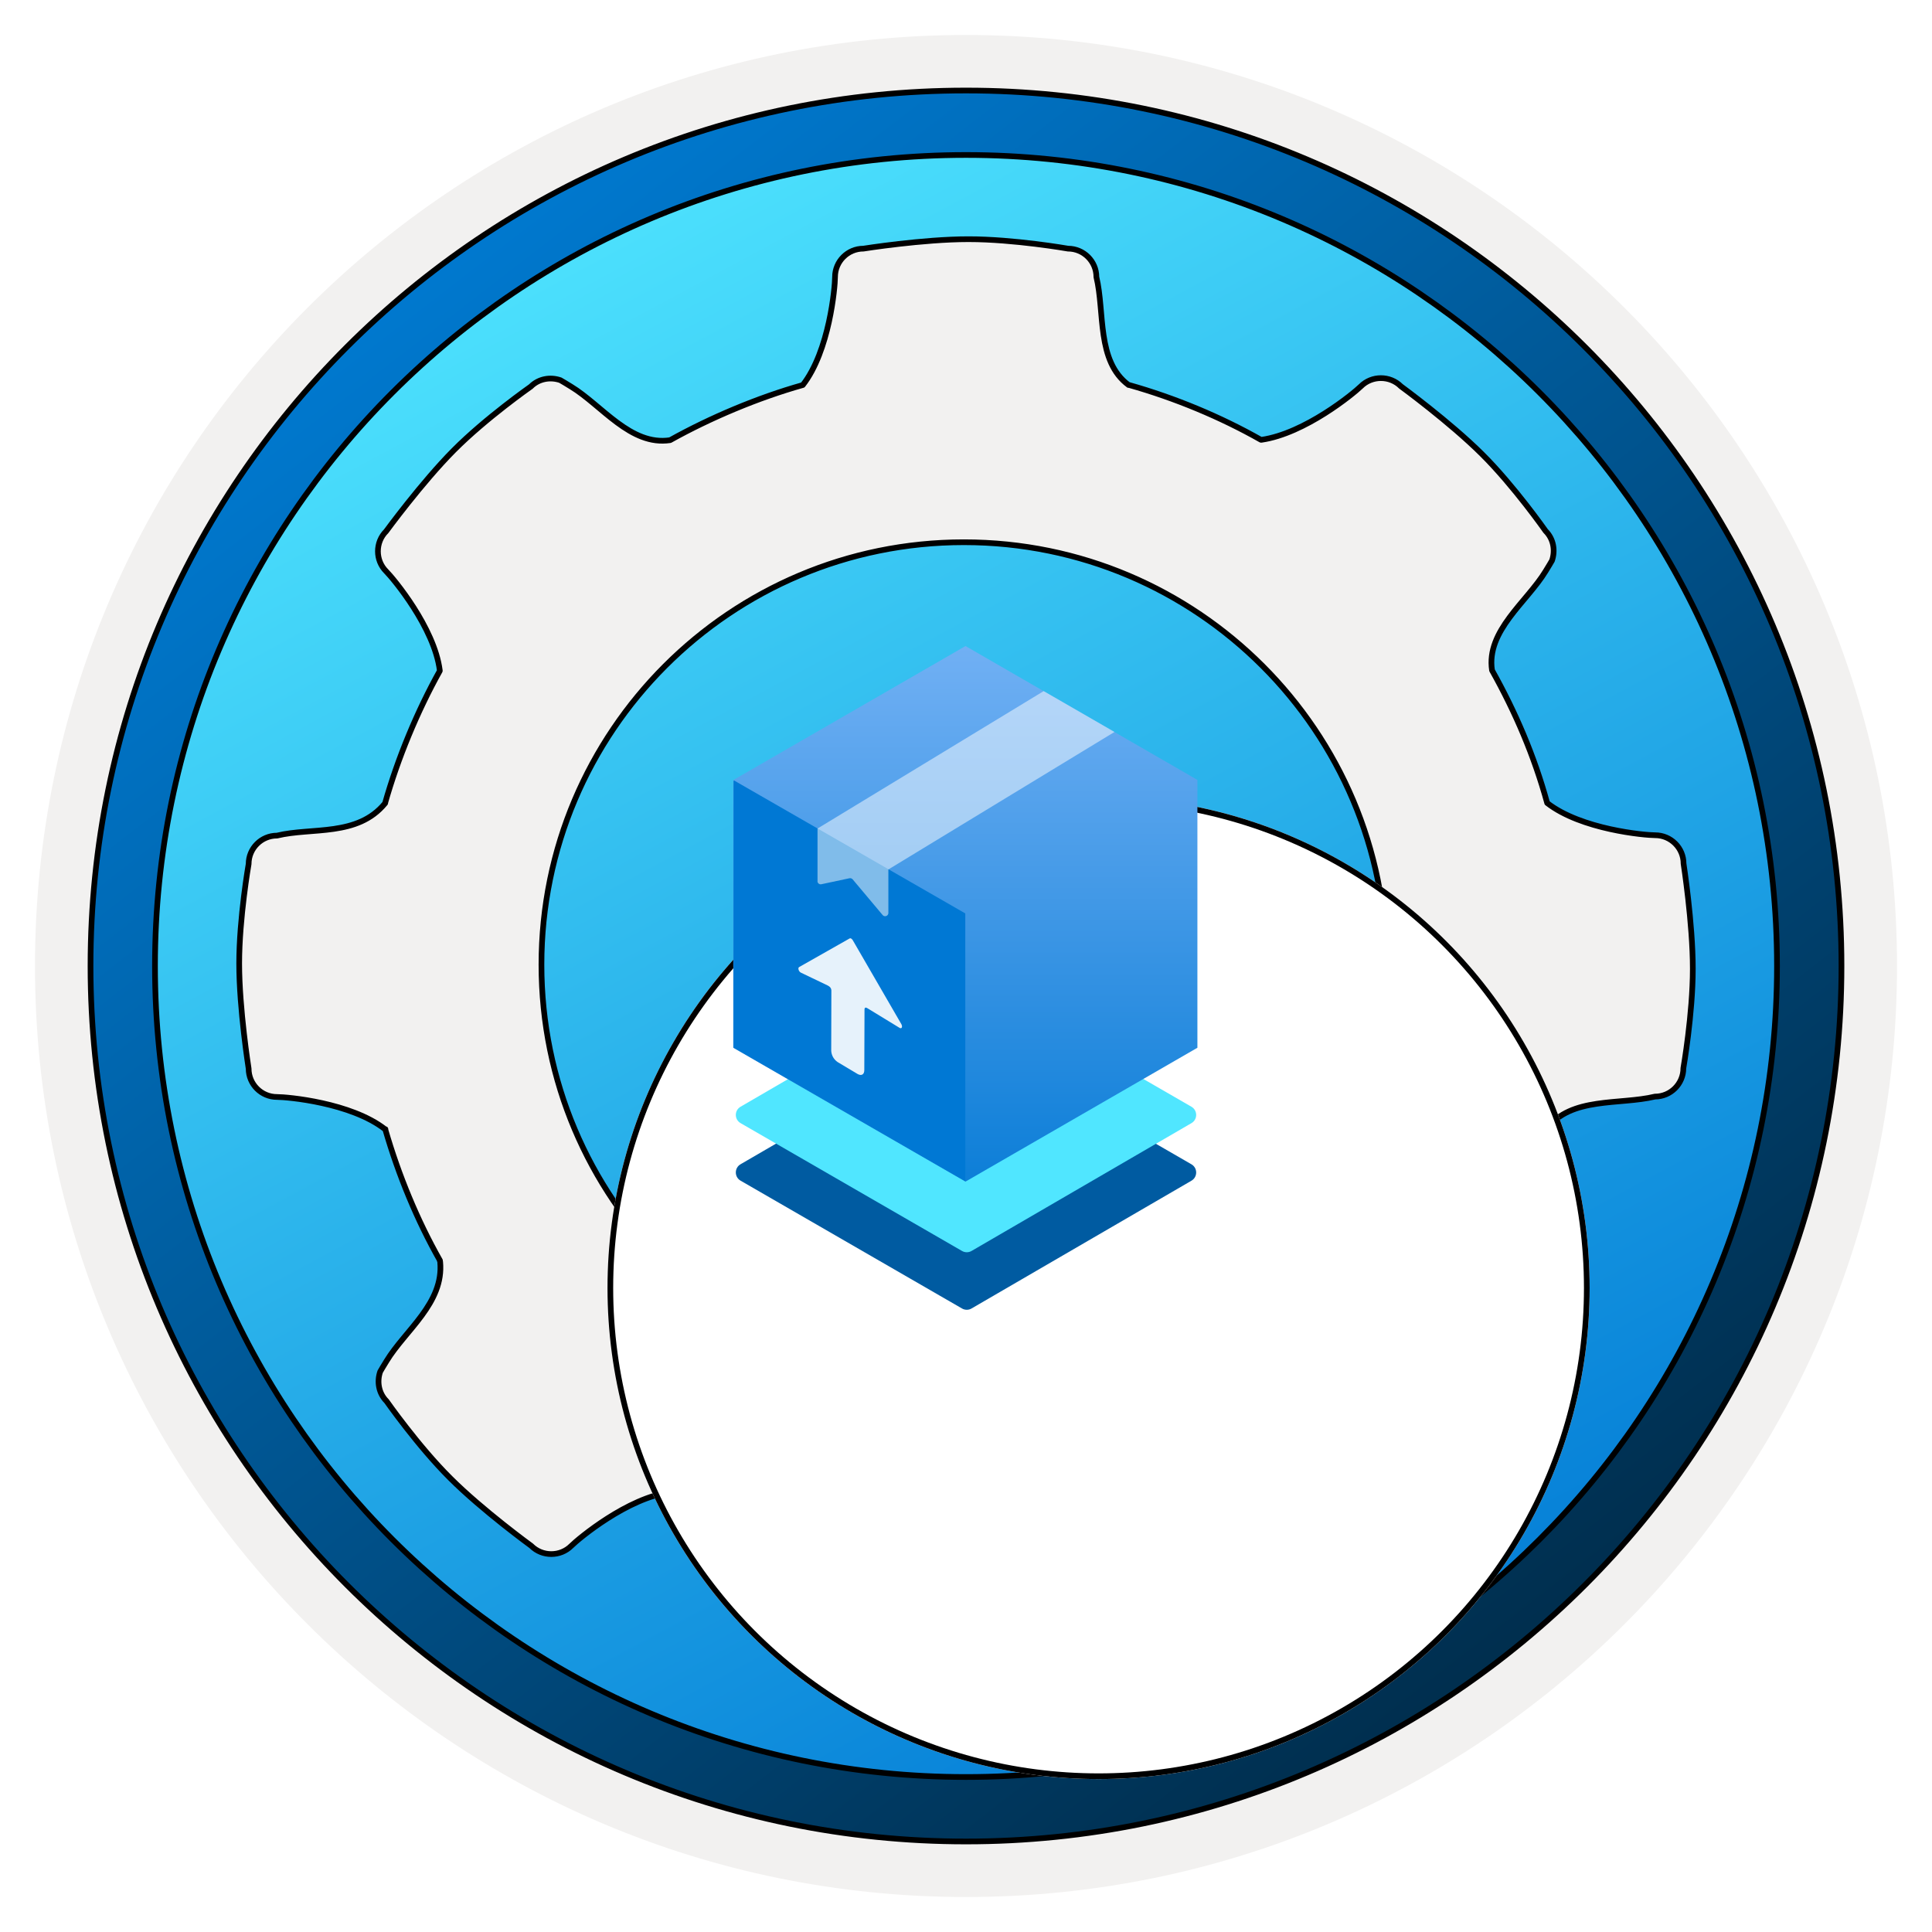<svg width="102" height="102" viewBox="0 0 102 102" fill="none" xmlns="http://www.w3.org/2000/svg">
<g clip-path="url(#clip0_2181_3252)">
<path d="M51 97.351C25.403 97.351 4.649 76.606 4.649 50.999C4.649 25.393 25.403 4.648 51 4.648C76.596 4.648 97.351 25.403 97.351 50.999C97.351 76.596 76.596 97.351 51 97.351Z" fill="url(#paint0_linear_2181_3252)"/>
<path d="M88.883 45.593C88.883 44.768 88.211 44.096 87.386 44.096C86.847 44.096 83.486 43.8 81.683 42.395C81.683 42.395 81.694 42.374 81.683 42.395C81.001 39.91 80.003 37.588 78.771 35.388C78.455 33.301 80.614 31.783 81.602 30.154C81.775 29.869 81.877 29.706 81.938 29.594C82.121 29.064 82.019 28.453 81.602 28.036C81.602 28.036 79.942 25.663 78.241 23.973C76.541 22.282 73.964 20.398 73.964 20.398C73.384 19.818 72.426 19.818 71.846 20.398C71.459 20.775 68.903 22.883 66.601 23.219C66.571 23.219 66.571 23.219 66.571 23.219C64.432 22.007 62.029 21.009 59.615 20.327H59.585C57.884 19.074 58.332 16.477 57.884 14.624C57.884 13.799 57.212 13.127 56.387 13.127C56.387 13.127 53.536 12.628 51.132 12.628C48.729 12.628 45.582 13.127 45.582 13.127C44.757 13.127 44.085 13.799 44.085 14.624C44.085 15.164 43.79 18.524 42.385 20.327C40.002 20.999 37.496 22.058 35.378 23.239C33.291 23.555 31.773 21.396 30.144 20.408C29.859 20.235 29.696 20.133 29.584 20.072C29.054 19.889 28.443 19.991 28.026 20.408C28.026 20.408 25.653 22.068 23.962 23.769C22.272 25.47 20.388 28.046 20.388 28.046C19.807 28.627 19.807 29.584 20.388 30.164C20.765 30.541 22.934 33.138 23.219 35.399V35.419C22.038 37.537 20.999 40.032 20.327 42.415C20.327 42.415 20.357 42.374 20.327 42.415C18.87 44.187 16.477 43.668 14.624 44.116C13.799 44.116 13.127 44.788 13.127 45.613C13.127 45.613 12.628 48.464 12.628 50.868C12.628 53.271 13.127 56.418 13.127 56.418C13.127 57.243 13.799 57.915 14.624 57.915C15.164 57.915 18.524 58.21 20.327 59.615C20.367 59.595 20.347 59.646 20.347 59.646C21.04 62.039 22.027 64.432 23.229 66.55C23.209 66.581 23.229 66.55 23.239 66.622C23.443 68.801 21.396 70.227 20.408 71.856C20.235 72.141 20.133 72.304 20.072 72.416C19.889 72.946 19.991 73.557 20.408 73.974C20.408 73.974 22.068 76.347 23.769 78.038C25.47 79.738 28.046 81.612 28.046 81.612C28.627 82.193 29.584 82.193 30.164 81.612C30.541 81.235 33.138 79.066 35.399 78.781C35.399 78.781 35.388 78.791 35.429 78.801C37.608 80.013 39.859 80.971 42.324 81.643C42.344 81.653 42.415 81.673 42.415 81.673C44.116 82.926 43.668 85.523 44.116 87.376C44.208 88.211 44.666 88.741 45.613 88.873C45.613 88.873 48.464 89.372 50.868 89.372C53.271 89.372 56.418 88.883 56.418 88.883C57.243 88.741 57.915 88.211 57.915 87.386C57.915 86.847 58.21 83.486 59.615 81.683C59.615 81.683 59.676 81.632 59.738 81.582C62.243 80.879 64.147 80.105 66.357 78.832C66.469 78.791 66.347 78.801 66.612 78.761C68.699 78.445 70.217 80.604 71.846 81.592C72.131 81.765 72.294 81.867 72.406 81.928C72.936 82.111 73.547 82.009 73.964 81.592C73.964 81.592 76.337 79.932 78.028 78.231C79.728 76.531 81.602 73.954 81.602 73.954C82.182 73.374 82.182 72.416 81.602 71.836C81.225 71.459 79.056 68.862 78.771 66.601C78.74 66.367 78.761 66.337 78.791 66.275C80.054 64.045 80.848 62.416 81.541 59.89C81.541 59.89 81.51 59.809 81.673 59.595C82.926 57.894 85.523 58.342 87.376 57.894C88.201 57.894 88.873 57.222 88.873 56.397C88.873 56.397 89.372 53.546 89.372 51.143C89.372 48.739 88.883 45.593 88.883 45.593ZM73.19 50.929C73.19 63.241 63.21 73.231 50.888 73.231C38.566 73.231 28.586 63.251 28.586 50.929C28.586 38.617 38.566 28.627 50.888 28.627C63.21 28.627 73.19 38.617 73.19 50.929Z" fill="#F2F1F0" stroke="black" stroke-width="0.3" stroke-linejoin="round"/>
<path fill-rule="evenodd" clip-rule="evenodd" d="M96.45 51C96.45 76.102 76.102 96.45 51 96.45C25.899 96.45 5.55 76.102 5.55 51C5.55 25.898 25.899 5.55 51 5.55C76.102 5.55 96.45 25.898 96.45 51ZM51 1.847C78.151 1.847 100.153 23.849 100.153 51C100.153 78.151 78.141 100.153 51 100.153C23.849 100.153 1.847 78.141 1.847 51C1.847 23.849 23.849 1.847 51 1.847Z" fill="#F2F1F0"/>
<path d="M51 93.817C74.649 93.817 93.817 74.649 93.817 51C93.817 27.35 74.649 8.182 51 8.182C27.35 8.182 8.182 27.35 8.182 51C8.182 74.649 27.35 93.817 51 93.817ZM51 4.779C76.523 4.779 97.221 25.476 97.221 51C97.221 76.523 76.523 97.221 51 97.221C25.476 97.221 4.779 76.523 4.779 51C4.779 25.476 25.466 4.779 51 4.779Z" fill="url(#paint1_linear_2181_3252)" stroke="black" stroke-width="0.3"/>
<g filter="url(#filter0_dddd_2181_3252)">
<circle cx="50.999" cy="51" r="25.927" fill="white"/>
<circle cx="50.999" cy="51" r="25.776" stroke="black" stroke-width="0.3"/>
</g>
<path d="M62.902 61.469C63.235 61.661 63.235 62.142 62.903 62.335L51.292 69.082C51.138 69.172 50.946 69.172 50.791 69.083L39.098 62.333C38.765 62.14 38.765 61.66 39.097 61.467L50.707 54.72C50.862 54.63 51.053 54.63 51.209 54.719L62.902 61.469Z" fill="#005BA1"/>
<path d="M62.902 58.43C63.235 58.623 63.235 59.103 62.903 59.296L51.292 66.045C51.138 66.135 50.946 66.135 50.791 66.046L39.098 59.295C38.765 59.103 38.765 58.623 39.097 58.43L50.707 51.681C50.862 51.591 51.053 51.59 51.209 51.68L62.902 58.43Z" fill="#50E6FF"/>
<path d="M38.727 41.175L50.974 34.107L63.217 41.175V55.316L50.974 62.383L38.712 55.316V41.223L38.727 41.175Z" fill="url(#paint2_linear_2181_3252)"/>
<path d="M38.744 41.199L50.962 48.224L50.964 62.361L38.726 55.31V41.249L38.744 41.199Z" fill="#0078D4"/>
<path d="M44.935 49.549C44.908 49.533 44.875 49.533 44.849 49.549L42.189 51.057C42.111 51.101 42.163 51.284 42.274 51.346L43.681 52.021L43.769 52.072C43.842 52.119 43.888 52.198 43.892 52.285L43.884 55.471C43.895 55.715 44.022 55.938 44.225 56.074L45.279 56.703C45.48 56.815 45.629 56.729 45.631 56.502L45.642 53.286C45.642 53.205 45.695 53.175 45.765 53.213L45.852 53.264L47.498 54.269C47.608 54.331 47.663 54.21 47.586 54.068L45.022 49.639C45.001 49.602 44.971 49.571 44.935 49.549Z" fill="white" fill-opacity="0.9"/>
<path d="M43.161 43.742L55.101 36.487L58.84 38.644L46.902 45.903V48.202C46.901 48.296 46.824 48.372 46.729 48.371C46.679 48.371 46.632 48.349 46.6 48.311L45.016 46.425C44.972 46.375 44.904 46.353 44.839 46.369L43.362 46.684C43.27 46.703 43.18 46.644 43.161 46.552V46.518V43.742Z" fill="white" fill-opacity="0.5"/>
<g filter="url(#filter1_ddddd_2181_3252)">
<path d="M72.438 81.838C72.429 81.838 72.429 81.828 72.419 81.828C72.429 81.828 72.438 81.838 72.438 81.838Z" fill="#F2F1F0"/>
<path d="M72.42 81.828C72.206 81.696 71.859 81.492 71.859 81.492C72.022 81.645 72.216 81.757 72.42 81.828Z" fill="#F2F1F0"/>
<path d="M72.44 81.838C72.633 81.95 72.593 81.93 72.44 81.838V81.838Z" fill="#F2F1F0"/>
<path d="M29.596 19.963C29.81 20.095 30.156 20.299 30.156 20.299C29.994 20.146 29.8 20.034 29.596 19.963Z" fill="#F2F1F0"/>
<path d="M29.576 19.952C29.586 19.952 29.586 19.962 29.596 19.962C29.586 19.962 29.576 19.952 29.576 19.952Z" fill="#F2F1F0"/>
<path d="M29.576 19.952C29.382 19.84 29.423 19.86 29.576 19.952V19.952Z" fill="#F2F1F0"/>
<path d="M20.064 72.327C19.952 72.521 19.973 72.48 20.064 72.327V72.327Z" fill="#F2F1F0"/>
<path d="M20.065 72.326C20.065 72.317 20.075 72.317 20.075 72.307C20.075 72.317 20.065 72.326 20.065 72.326Z" fill="#F2F1F0"/>
<path d="M20.075 72.307C20.208 72.093 20.411 71.747 20.411 71.747C20.259 71.91 20.146 72.103 20.075 72.307Z" fill="#F2F1F0"/>
<path d="M81.941 29.483C81.809 29.697 81.605 30.044 81.605 30.044C81.758 29.881 81.87 29.687 81.941 29.483Z" fill="#F2F1F0"/>
<path d="M81.951 29.464C81.951 29.474 81.941 29.474 81.941 29.484C81.941 29.474 81.951 29.464 81.951 29.464Z" fill="#F2F1F0"/>
<path d="M81.951 29.464C82.064 29.271 82.043 29.311 81.951 29.464V29.464Z" fill="#F2F1F0"/>
</g>
</g>
<defs>
<filter id="filter0_dddd_2181_3252" x="23.073" y="24.073" width="61.853" height="65.853" filterUnits="userSpaceOnUse" color-interpolation-filters="sRGB">
<feFlood flood-opacity="0" result="BackgroundImageFix"/>
<feColorMatrix in="SourceAlpha" type="matrix" values="0 0 0 0 0 0 0 0 0 0 0 0 0 0 0 0 0 0 127 0" result="hardAlpha"/>
<feOffset dy="1"/>
<feGaussianBlur stdDeviation="0.5"/>
<feColorMatrix type="matrix" values="0 0 0 0 0 0 0 0 0 0 0 0 0 0 0 0 0 0 0.1 0"/>
<feBlend mode="normal" in2="BackgroundImageFix" result="effect1_dropShadow_2181_3252"/>
<feColorMatrix in="SourceAlpha" type="matrix" values="0 0 0 0 0 0 0 0 0 0 0 0 0 0 0 0 0 0 127 0" result="hardAlpha"/>
<feOffset dx="1" dy="2"/>
<feGaussianBlur stdDeviation="1.5"/>
<feColorMatrix type="matrix" values="0 0 0 0 0 0 0 0 0 0 0 0 0 0 0 0 0 0 0.09 0"/>
<feBlend mode="normal" in2="effect1_dropShadow_2181_3252" result="effect2_dropShadow_2181_3252"/>
<feColorMatrix in="SourceAlpha" type="matrix" values="0 0 0 0 0 0 0 0 0 0 0 0 0 0 0 0 0 0 127 0" result="hardAlpha"/>
<feOffset dx="2" dy="5"/>
<feGaussianBlur stdDeviation="2"/>
<feColorMatrix type="matrix" values="0 0 0 0 0 0 0 0 0 0 0 0 0 0 0 0 0 0 0.05 0"/>
<feBlend mode="normal" in2="effect2_dropShadow_2181_3252" result="effect3_dropShadow_2181_3252"/>
<feColorMatrix in="SourceAlpha" type="matrix" values="0 0 0 0 0 0 0 0 0 0 0 0 0 0 0 0 0 0 127 0" result="hardAlpha"/>
<feOffset dx="4" dy="9"/>
<feGaussianBlur stdDeviation="2"/>
<feColorMatrix type="matrix" values="0 0 0 0 0 0 0 0 0 0 0 0 0 0 0 0 0 0 0.01 0"/>
<feBlend mode="normal" in2="effect3_dropShadow_2181_3252" result="effect4_dropShadow_2181_3252"/>
<feBlend mode="normal" in="SourceGraphic" in2="effect4_dropShadow_2181_3252" result="shape"/>
</filter>
<filter id="filter1_ddddd_2181_3252" x="6.988" y="17.875" width="88.04" height="108.039" filterUnits="userSpaceOnUse" color-interpolation-filters="sRGB">
<feFlood flood-opacity="0" result="BackgroundImageFix"/>
<feColorMatrix in="SourceAlpha" type="matrix" values="0 0 0 0 0 0 0 0 0 0 0 0 0 0 0 0 0 0 127 0" result="hardAlpha"/>
<feOffset/>
<feColorMatrix type="matrix" values="0 0 0 0 0 0 0 0 0 0 0 0 0 0 0 0 0 0 0.1 0"/>
<feBlend mode="normal" in2="BackgroundImageFix" result="effect1_dropShadow_2181_3252"/>
<feColorMatrix in="SourceAlpha" type="matrix" values="0 0 0 0 0 0 0 0 0 0 0 0 0 0 0 0 0 0 127 0" result="hardAlpha"/>
<feOffset dy="2"/>
<feGaussianBlur stdDeviation="2"/>
<feColorMatrix type="matrix" values="0 0 0 0 0 0 0 0 0 0 0 0 0 0 0 0 0 0 0.1 0"/>
<feBlend mode="normal" in2="effect1_dropShadow_2181_3252" result="effect2_dropShadow_2181_3252"/>
<feColorMatrix in="SourceAlpha" type="matrix" values="0 0 0 0 0 0 0 0 0 0 0 0 0 0 0 0 0 0 127 0" result="hardAlpha"/>
<feOffset dy="8"/>
<feGaussianBlur stdDeviation="4"/>
<feColorMatrix type="matrix" values="0 0 0 0 0 0 0 0 0 0 0 0 0 0 0 0 0 0 0.09 0"/>
<feBlend mode="normal" in2="effect2_dropShadow_2181_3252" result="effect3_dropShadow_2181_3252"/>
<feColorMatrix in="SourceAlpha" type="matrix" values="0 0 0 0 0 0 0 0 0 0 0 0 0 0 0 0 0 0 127 0" result="hardAlpha"/>
<feOffset dy="18"/>
<feGaussianBlur stdDeviation="5.5"/>
<feColorMatrix type="matrix" values="0 0 0 0 0 0 0 0 0 0 0 0 0 0 0 0 0 0 0.05 0"/>
<feBlend mode="normal" in2="effect3_dropShadow_2181_3252" result="effect4_dropShadow_2181_3252"/>
<feColorMatrix in="SourceAlpha" type="matrix" values="0 0 0 0 0 0 0 0 0 0 0 0 0 0 0 0 0 0 127 0" result="hardAlpha"/>
<feOffset dy="31"/>
<feGaussianBlur stdDeviation="6.5"/>
<feColorMatrix type="matrix" values="0 0 0 0 0 0 0 0 0 0 0 0 0 0 0 0 0 0 0.01 0"/>
<feBlend mode="normal" in2="effect4_dropShadow_2181_3252" result="effect5_dropShadow_2181_3252"/>
<feBlend mode="normal" in="SourceGraphic" in2="effect5_dropShadow_2181_3252" result="shape"/>
</filter>
<linearGradient id="paint0_linear_2181_3252" x1="25.285" y1="9.497" x2="100.192" y2="148.693" gradientUnits="userSpaceOnUse">
<stop offset="0" stop-color="#50E6FF"/>
<stop offset="0.623" stop-color="#0078D4"/>
</linearGradient>
<linearGradient id="paint1_linear_2181_3252" x1="15.587" y1="11.223" x2="83.129" y2="98.621" gradientUnits="userSpaceOnUse">
<stop stop-color="#007ED8"/>
<stop offset="0.915" stop-color="#002D4C"/>
</linearGradient>
<linearGradient id="paint2_linear_2181_3252" x1="50.96" y1="65.999" x2="50.96" y2="28.873" gradientUnits="userSpaceOnUse">
<stop stop-color="#0078D4"/>
<stop offset="1" stop-color="#83B9F9"/>
</linearGradient>
<clipPath id="clip0_2181_3252">
<rect width="102" height="102" fill="white"/>
</clipPath>
</defs>
</svg>
